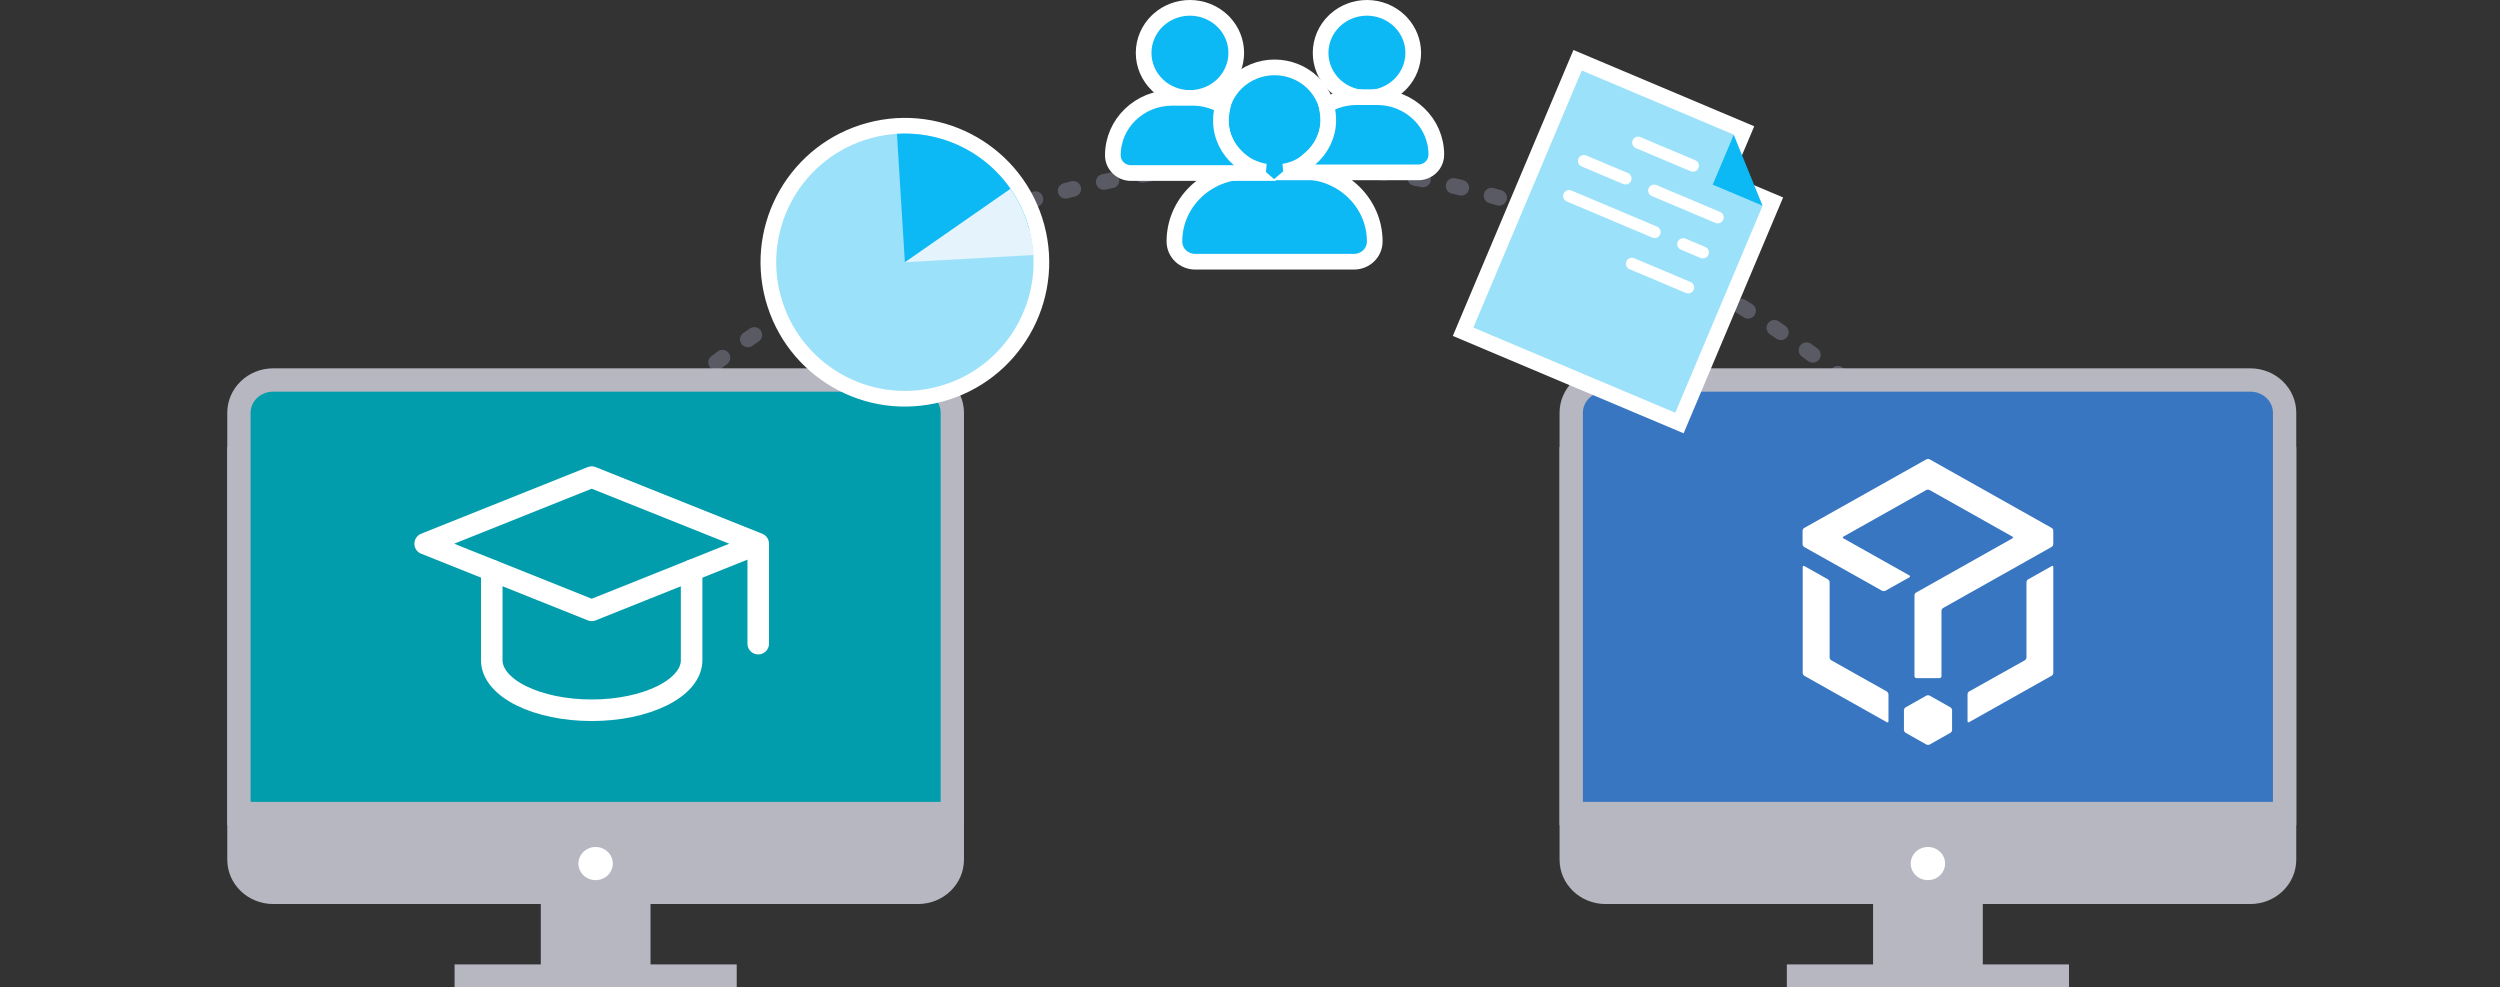 <svg width="319" height="126" viewBox="0 0 319 126" fill="none" xmlns="http://www.w3.org/2000/svg">
<rect x="0" y="0" width="319" height="126" fill="#333333" stroke="none"/>
<path d="M80 56C80 56 113.5 21 162 21C210.5 21 244 56 244 56" stroke="#5A5A65" stroke-width="2" stroke-linecap="round" stroke-dasharray="1 4"/>
<path d="M287.128 115.354H204.875C201.624 115.354 199 112.824 199 109.689V57.059H293.003V109.689C293.003 112.824 290.379 115.354 287.128 115.354Z" fill="#B7B7C1"/>
<path d="M204.875 48.487H287.128C289.609 48.487 291.515 50.403 291.516 52.665V103.809H200.487V52.665C200.487 50.403 202.394 48.487 204.875 48.487Z" fill="#3876C1" stroke="#B7B7C1" stroke-width="2.975"/>
<path d="M253.005 124.031H245.965H239.004L239.005 115.262H253.005V124.031Z" fill="#B7B7C1"/>
<path d="M264.004 123.059H228.003V125.982H264.004V123.059Z" fill="#B7B7C1"/>
<path d="M246.001 112.305C247.212 112.305 248.194 111.358 248.194 110.19C248.194 109.022 247.212 108.075 246.001 108.075C244.789 108.075 243.807 109.022 243.807 110.19C243.807 111.358 244.789 112.305 246.001 112.305Z" fill="white"/>
<path d="M240.748 88.227L233.671 84.252C233.548 84.191 233.461 84.021 233.461 83.887V74.295C233.461 74.162 233.363 74.004 233.252 73.93L230.236 72.228C230.113 72.168 230.027 72.216 230.027 72.35V85.869C230.027 86.002 230.126 86.161 230.236 86.234L240.761 92.154C240.884 92.215 240.97 92.166 240.97 92.032V88.592C240.958 88.458 240.859 88.3 240.748 88.227Z" fill="white"/>
<path d="M248.876 90.258L246.23 88.763C246.107 88.702 245.922 88.702 245.799 88.763L243.152 90.258C243.029 90.319 242.943 90.489 242.943 90.623V93.139C242.943 93.273 243.042 93.431 243.152 93.504L245.799 94.999C245.922 95.06 246.107 95.06 246.23 94.999L248.876 93.504C248.999 93.443 249.085 93.273 249.085 93.139V90.623C249.085 90.477 248.987 90.319 248.876 90.258Z" fill="white"/>
<path d="M261.802 67.368L246.231 58.614C246.108 58.554 245.924 58.554 245.801 58.614L230.217 67.368C230.094 67.428 230.008 67.599 230.008 67.732V69.434C230.008 69.568 230.107 69.726 230.217 69.799L240.151 75.379C240.274 75.44 240.458 75.44 240.582 75.379L243.634 73.665C243.757 73.604 243.757 73.495 243.634 73.422L235.239 68.705C235.116 68.644 235.116 68.535 235.239 68.462L245.788 62.529C245.911 62.468 246.096 62.468 246.219 62.529L256.768 68.462C256.891 68.522 256.891 68.632 256.768 68.705L244.496 75.61C244.373 75.671 244.287 75.841 244.287 75.975V86.284C244.287 86.418 244.397 86.527 244.533 86.527H247.487C247.622 86.527 247.733 86.418 247.733 86.284V77.944C247.733 77.811 247.832 77.653 247.942 77.58L261.79 69.787C261.913 69.726 261.999 69.556 261.999 69.422V67.72C262.012 67.599 261.913 67.441 261.802 67.368Z" fill="white"/>
<path d="M261.804 72.228L258.788 73.93C258.665 73.991 258.579 74.162 258.579 74.295V83.887C258.579 84.021 258.48 84.179 258.37 84.252L251.267 88.227C251.144 88.288 251.058 88.458 251.058 88.592V92.02C251.058 92.154 251.157 92.215 251.267 92.142L261.792 86.221C261.915 86.161 262.001 85.99 262.001 85.857V72.35C262.013 72.216 261.915 72.168 261.804 72.228Z" fill="white"/>
<path d="M117.128 115.354H34.875C31.624 115.354 29 112.824 29 109.689V57.059H123.003V109.689C123.003 112.824 120.379 115.354 117.128 115.354Z" fill="#B7B7C1"/>
<path d="M34.875 48.487H117.128C119.609 48.487 121.515 50.403 121.516 52.665V103.809H30.487V52.665C30.488 50.403 32.394 48.487 34.875 48.487Z" fill="#029DAC" stroke="#B7B7C1" stroke-width="2.975"/>
<path d="M96.75 69.379L75.5 60.879L54.25 69.379L75.5 77.879L96.75 69.379ZM96.75 69.379V82.129" stroke="white" stroke-width="2.748" stroke-linecap="round" stroke-linejoin="round"/>
<path d="M62.75 72.78V84.255C62.75 85.945 64.093 87.567 66.484 88.763C68.876 89.958 72.118 90.63 75.5 90.63C78.882 90.63 82.124 89.958 84.516 88.763C86.907 87.567 88.25 85.945 88.25 84.255V72.78" stroke="white" stroke-width="2.748" stroke-linecap="round" stroke-linejoin="round"/>
<path d="M83.005 124.031H75.965H69.004L69.005 115.262H83.005V124.031Z" fill="#B7B7C1"/>
<path d="M94.004 123.059H58.003V125.982H94.004V123.059Z" fill="#B7B7C1"/>
<path d="M76.001 112.305C77.212 112.305 78.194 111.358 78.194 110.19C78.194 109.022 77.212 108.075 76.001 108.075C74.789 108.075 73.807 109.022 73.807 110.19C73.807 111.358 74.789 112.305 76.001 112.305Z" fill="white"/>
<path d="M162.637 8.598C164.454 8.598 166.204 9.296 167.498 10.548C168.794 11.802 169.528 13.51 169.528 15.297L169.52 15.631C169.435 17.297 168.713 18.871 167.498 20.046C166.487 21.025 165.198 21.663 163.816 21.896H166.24C171.277 21.896 175.419 25.858 175.419 30.81C175.419 32.264 174.212 33.395 172.781 33.395H152.494C151.073 33.395 149.855 32.274 149.855 30.81C149.855 25.858 153.997 21.896 159.035 21.896H161.458C160.077 21.663 158.787 21.025 157.776 20.046C156.48 18.793 155.745 17.085 155.745 15.297C155.745 13.51 156.48 11.802 157.776 10.548C159.07 9.296 160.82 8.598 162.637 8.598Z" fill="#0DB9F4" stroke="white" stroke-width="2"/>
<path d="M174.419 1C175.976 1 177.476 1.598 178.586 2.672L178.789 2.879C179.774 3.932 180.329 5.309 180.329 6.749C180.329 8.189 179.774 9.567 178.789 10.62L178.586 10.826C177.476 11.901 175.976 12.499 174.419 12.499C172.96 12.499 171.551 11.973 170.465 11.023L170.252 10.826C169.141 9.751 168.51 8.285 168.51 6.749C168.51 5.213 169.141 3.747 170.252 2.672L170.465 2.477C171.551 1.526 172.96 1 174.419 1Z" fill="#0DB9F4" stroke="white" stroke-width="2"/>
<path d="M151.837 1C153.393 1 154.893 1.598 156.004 2.672L156.206 2.879C157.191 3.932 157.746 5.309 157.746 6.749C157.746 8.189 157.191 9.567 156.206 10.62L156.004 10.826C154.893 11.901 153.393 12.499 151.837 12.499C150.377 12.499 148.968 11.973 147.883 11.023L147.67 10.826C146.558 9.751 145.927 8.285 145.927 6.749C145.928 5.213 146.558 3.747 147.67 2.672L147.883 2.477C148.968 1.526 150.377 1 151.837 1Z" fill="#0DB9F4" stroke="white" stroke-width="2"/>
<path d="M152.168 12.483C153.287 12.483 154.351 12.722 155.309 13.145L156.033 13.464L155.888 14.243C155.821 14.602 155.788 14.986 155.788 15.383C155.788 17.339 156.676 19.105 158.097 20.323L160.146 22.082H144.307C143.068 22.082 142 21.095 142 19.817C142 15.738 145.413 12.483 149.548 12.483H152.168Z" fill="#0DB9F4" stroke="white" stroke-width="2"/>
<path d="M175.726 12.398C179.861 12.398 183.274 15.653 183.274 19.732C183.274 21.019 182.203 21.997 180.967 21.997H165.12L167.179 20.237C168.603 19.02 169.486 17.255 169.486 15.298C169.486 14.911 169.449 14.528 169.383 14.142L169.253 13.379L169.96 13.062C170.925 12.629 171.991 12.399 173.106 12.398H175.726Z" fill="#0DB9F4" stroke="white" stroke-width="2"/>
<circle cx="115.462" cy="33.462" r="17.415" transform="rotate(-15 115.462 33.462)" fill="#9BE1F9" stroke="white" stroke-width="2"/>
<path d="M114.45 17.077C118.25 16.842 122.013 17.936 125.095 20.17C128.177 22.404 130.387 25.64 131.347 29.324L115.462 33.46L114.45 17.077Z" fill="#0DB9F4"/>
<path d="M128.936 24.088C130.671 26.581 131.679 29.506 131.85 32.538L115.462 33.462L128.936 24.088Z" fill="#E5F4FC"/>
<path d="M222.529 16.644L219.833 23.035L226.215 25.728L214.297 53.978L186.69 42.331L201.304 7.69L222.529 16.644Z" fill="#9BE1F9" stroke="white" stroke-width="2"/>
<path d="M218.522 23.568L224.906 26.261L221.218 17.177L218.522 23.568Z" fill="#0DB9F4"/>
<path d="M216.32 20.448L209.325 17.497C208.937 17.334 208.49 17.515 208.327 17.903C208.163 18.291 208.345 18.737 208.733 18.901L215.728 21.852C216.116 22.016 216.563 21.834 216.726 21.446C216.89 21.059 216.708 20.612 216.32 20.448Z" fill="white"/>
<path d="M219.477 27.039L211.361 23.615C210.974 23.452 210.527 23.634 210.363 24.021C210.2 24.409 210.381 24.855 210.769 25.019L218.884 28.443C219.272 28.606 219.719 28.425 219.882 28.037C220.046 27.649 219.864 27.203 219.477 27.039Z" fill="white"/>
<path d="M207.718 22.078L202.402 19.835C202.015 19.672 201.568 19.853 201.404 20.241C201.241 20.628 201.422 21.075 201.81 21.239L207.126 23.481C207.513 23.645 207.96 23.463 208.124 23.076C208.287 22.688 208.105 22.241 207.718 22.078Z" fill="white"/>
<path d="M211.43 28.913L200.515 24.308C200.127 24.144 199.681 24.326 199.517 24.713C199.354 25.101 199.535 25.548 199.923 25.711L210.838 30.316C211.226 30.48 211.672 30.298 211.836 29.911C212 29.523 211.818 29.076 211.43 28.913Z" fill="white"/>
<path d="M217.59 31.511L215.074 30.45C214.686 30.286 214.239 30.468 214.076 30.856C213.912 31.243 214.094 31.69 214.482 31.854L216.998 32.915C217.385 33.078 217.832 32.897 217.996 32.509C218.159 32.122 217.977 31.675 217.59 31.511Z" fill="white"/>
<path d="M215.706 35.976L208.524 32.946C208.136 32.782 207.69 32.964 207.526 33.352C207.363 33.739 207.544 34.186 207.932 34.35L215.114 37.38C215.502 37.543 215.948 37.361 216.112 36.974C216.275 36.586 216.094 36.139 215.706 35.976Z" fill="white"/>
</svg>
